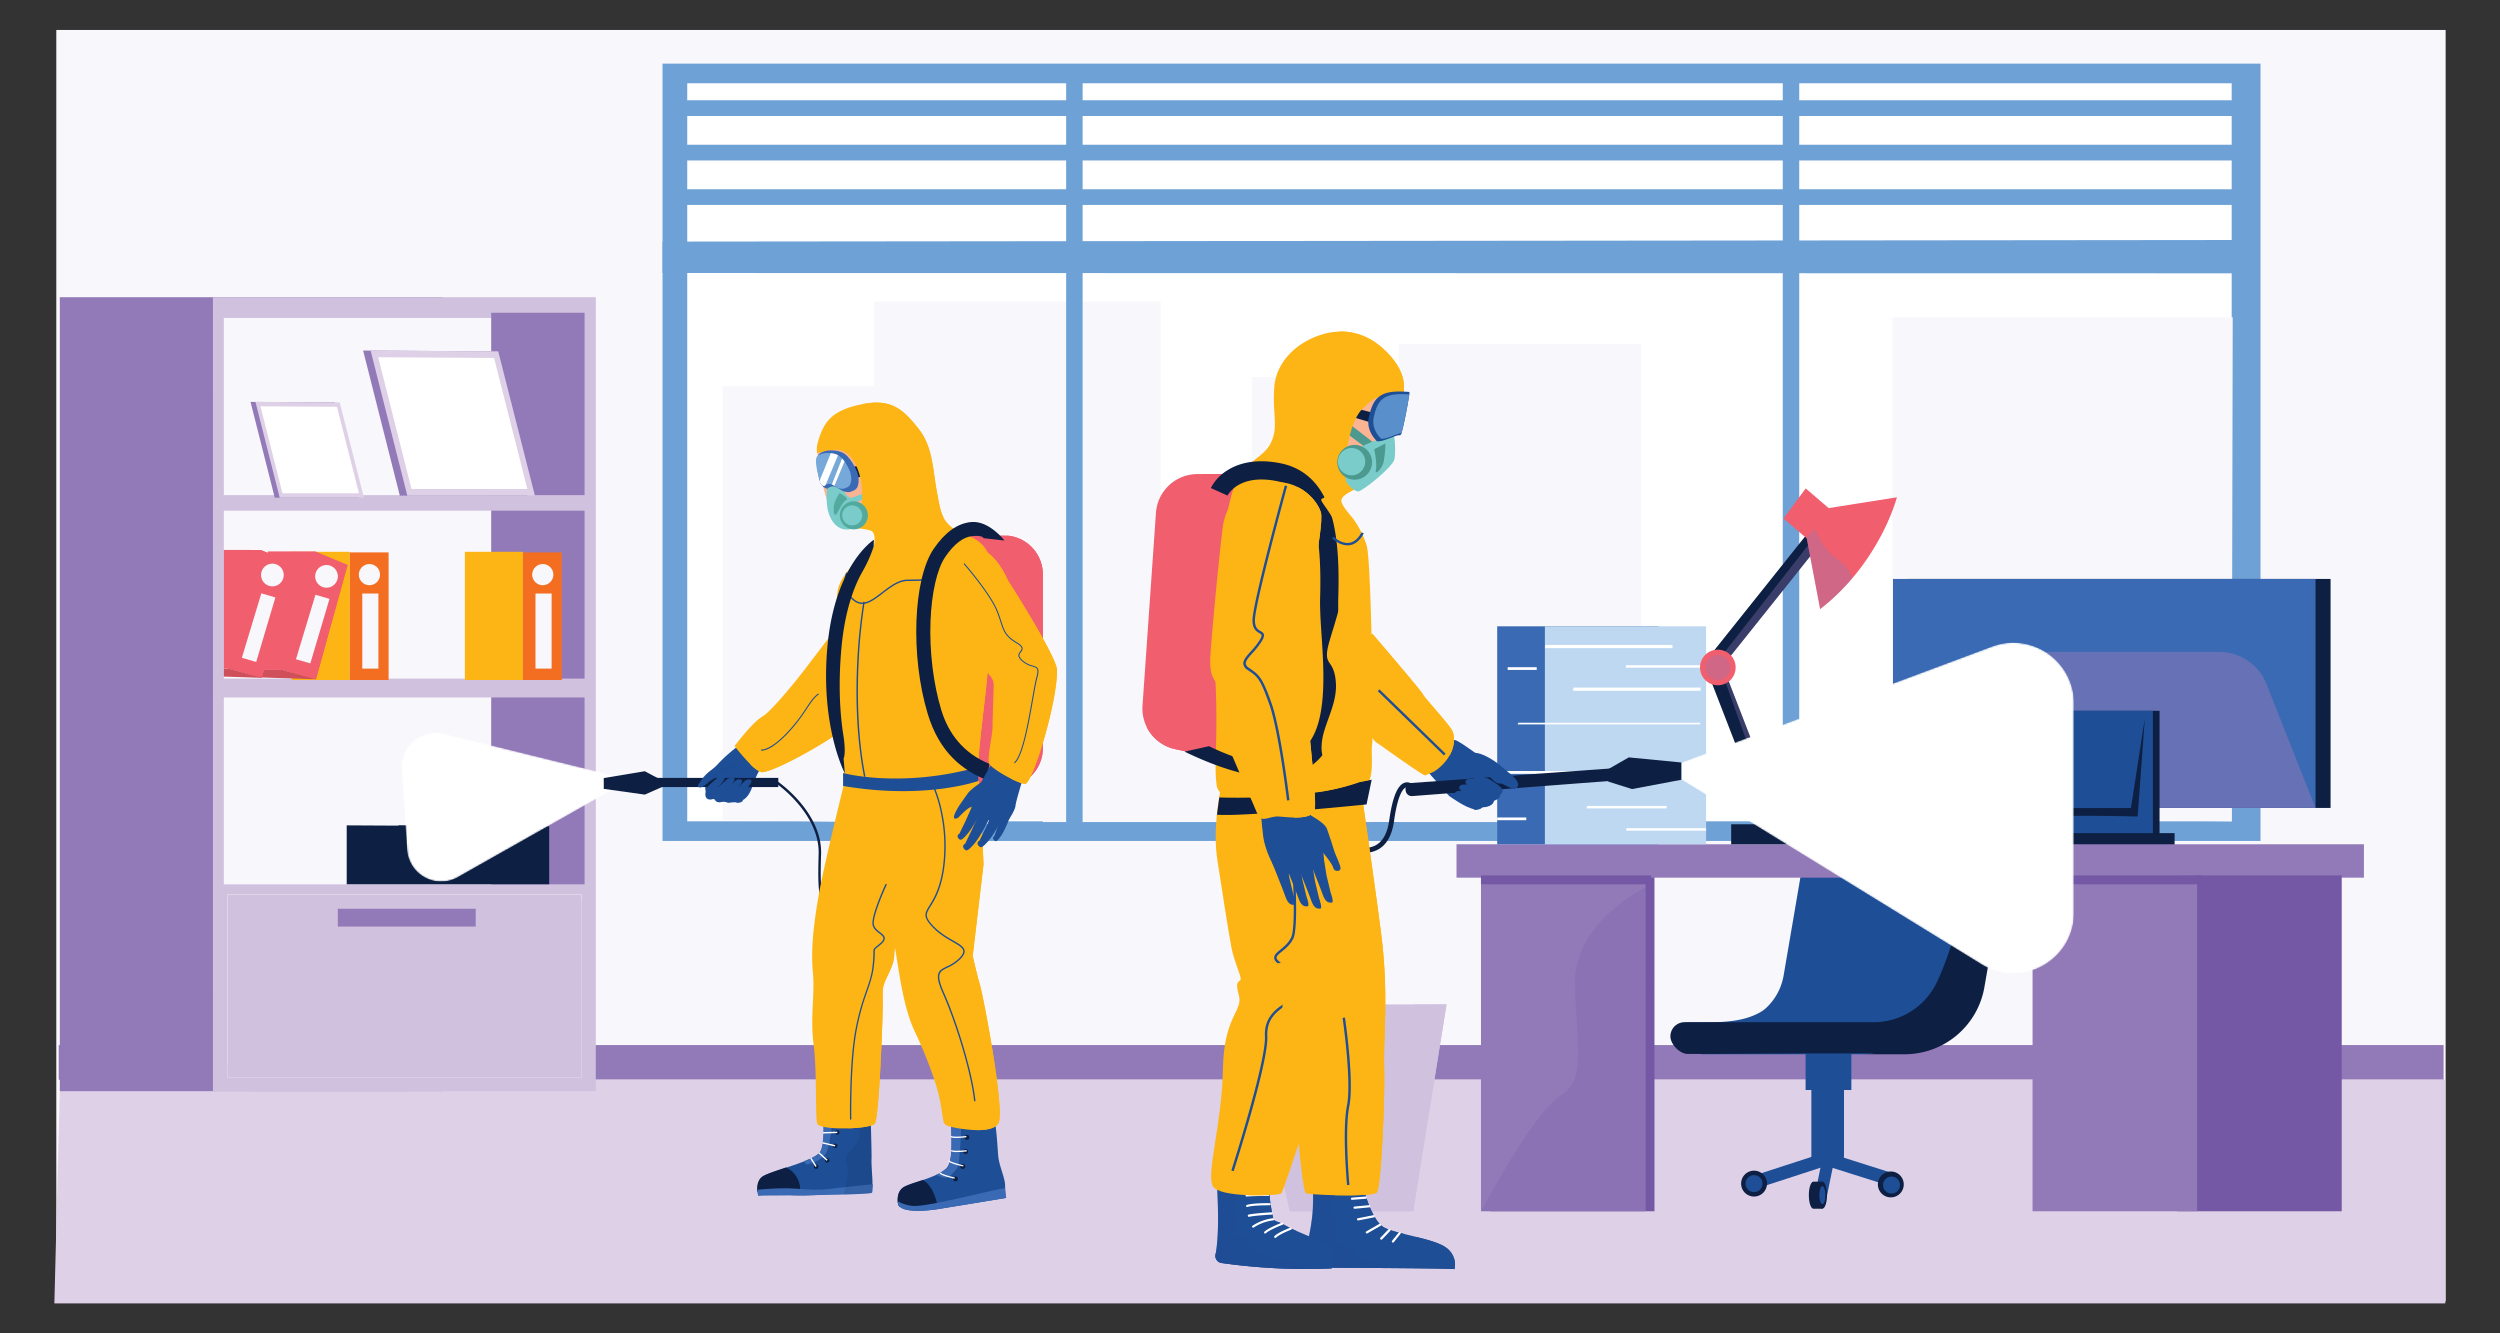 <svg xmlns="http://www.w3.org/2000/svg" xmlns:xlink="http://www.w3.org/1999/xlink" viewBox="0 0 1500 800" id="sanitary-inspection-worker-cleans-office"><rect x="0" y="0" width="1500" height="800" fill="#333333" stroke="none"/><defs><linearGradient id="a" x1="1308.81" x2="1070.09" y1="538.53" y2="411.43" gradientUnits="userSpaceOnUse"><stop offset="0"></stop><stop offset="1" stop-color="#fff"></stop></linearGradient><linearGradient id="g" x1="242.41" x2="372.28" y1="484.93" y2="481.02" xlink:href="#a"></linearGradient><linearGradient id="b" x1="1308.81" x2="1070.09" y1="538.53" y2="411.43" gradientUnits="userSpaceOnUse"><stop offset="0" stop-color="#fff"></stop><stop offset="1" stop-color="#fff"></stop></linearGradient><linearGradient id="k" x1="242.41" x2="372.28" y1="484.93" y2="481.02" xlink:href="#b"></linearGradient><clipPath id="h"><path fill="none" d="M134.3 190.75h216.18v451.49H134.3z"></path></clipPath><clipPath id="l"><path fill="none" d="M494.72 291.51s-2 .74-3.06-3.52-3.42-12.5-1.11-14.45 7.6-2.4 11.67-.74 7.59 9 8.15 11.3.93 6.76-1.76 8.15-3.33 1.21-5.46.65-4.82-4.45-8.43-1.39Z" data-name="SVGID"></path></clipPath><filter id="d" width="235.52" height="198.47" x="1008.87" y="385.61" color-interpolation-filters="sRGB" filterUnits="userSpaceOnUse"></filter><filter id="f" width="129.27" height="89.32" x="240.98" y="439.65" color-interpolation-filters="sRGB" filterUnits="userSpaceOnUse"></filter><mask id="i" width="235.52" height="198.47" x="1008.87" y="385.61" maskUnits="userSpaceOnUse"><g filter="url(#d)" mask="url(#c)"><path d="m1008.87 457.5 186.34-69.56a36.44 36.44 0 0 1 49.18 34.14v125.5c0 28.51-31.26 46-55.53 31l-180-110.76Z" style="mix-blend-mode:multiply" fill="url(#a)"></path></g></mask><mask id="j" width="129.27" height="89.32" x="240.98" y="439.65" maskUnits="userSpaceOnUse"><g filter="url(#f)" mask="url(#e)"><path d="m370.25 465.84-103.89-25.59A20.48 20.48 0 0 0 241 461.52l3.26 48.33a20.48 20.48 0 0 0 30.51 16.44l95.45-54Z" style="mix-blend-mode:multiply" fill="url(#g)"></path></g></mask></defs><g style="isolation:isolate"><g data-name="Layer 1"><path fill="#f8f7fb" d="M33.78 17.98h1433.6v762.85H33.78z"></path><path fill="#927ab8" d="M35.22 627.04h1430.94v20.82H35.22z"></path><path fill="#ded0e6" d="M36.06 647.71h1431.1v134.31H32.62l3.44-134.31z"></path><path fill="#6ea1d6" d="M397.52 38.18h958.79v466.39H397.52z"></path><path fill="#fff" d="M412.34 49.96h926.67v442.83H412.34z"></path><path fill="#f8f7fb" d="M524.29 266.37v-85.4h172.14v310.92H520.28l4.01-225.52z"></path><path fill="#f8f7fb" d="M625.7 305.07h176.15v188.16H625.7z"></path><path fill="#6ea1d6" d="M639.69 41.32h9.88v456.96h-9.88zM1069.66 41.32h9.88v456.96h-9.88z"></path><path fill="#f8f7fb" d="M751.14 323.75v-97.41h148.12v266.88H756.48l-5.34-169.47z"></path><path fill="#6ea1d6" d="m1345.06 163.99-947.54-.18v-18.85l946.87-.98.67 20.01zM404.04 113.56h939.09v9.42H404.04zM404.04 86.86h939.09v9.42H404.04zM404.04 60.17h939.09v9.42H404.04z"></path><path fill="#f8f7fb" d="M433.55 491.89V231.68h164.13v262.88l-164.13-2.67zM839.22 206.32h145.45v286.9H839.22zM1135.46 490.56V190.31h204.17l-.62 302.48-203.55-2.23z"></path><path fill="#1e4e95" d="M1086.82 630.34h19.51v70.06h-19.51z"></path><path fill="#1e4e95" d="m1056.89 712.13-2.43-7.46 41.23-13.4 40.73 12.89-2.36 7.48-38.34-12.13-38.83 12.62z"></path><path fill="#0d1f42" d="M1126.73 710.65a7.76 7.76 0 1 0 7.76-7.75 7.76 7.76 0 0 0-7.76 7.75ZM1044.67 710.15a7.76 7.76 0 1 0 7.75-7.75 7.75 7.75 0 0 0-7.75 7.75Z"></path><path fill="#1e4e95" d="M1047.34 710.15a5.09 5.09 0 1 0 5.08-5.08 5.09 5.09 0 0 0-5.08 5.08ZM1129.82 711a5.09 5.09 0 1 0 5.09-5.08 5.08 5.08 0 0 0-5.09 5.08ZM1083.36 626h27.36v28.02h-27.36z"></path><path fill="#1e4e95" d="M1084.38 704.31h20.09v7.19h-20.09z" transform="rotate(-78.49 1094.457 707.896)"></path><path fill="#1e4e95" d="m1192.34 432.39-1.34 54.08a225.78 225.78 0 0 1-13.64 71.66c-6.42 17.58-12.89 35.27-12.94 35.48a48.55 48.55 0 0 1-40 38.34 47.72 47.72 0 0 1-7.6.6h-96.09c.74 0-10-19-10-19 14.65-.68 32.36 1.64 46.19-6.66a21.59 21.59 0 0 0 4-3.34 34.19 34.19 0 0 0 8-13.25 35.59 35.59 0 0 0 1.29-5.2l2.39-14 3.57-20.85 3.56-20.9 3.8-22.18 3.59-21 4-23.24 3.49-20.44 1.72-10.05Z"></path><path fill="#0d1f42" d="m1214.08 457.1-23.44 135.2a48.53 48.53 0 0 1-47.82 40.25h-26a48.91 48.91 0 0 0 7.6-.59l-13.46.07h-27.34l-32.36.17-28.24.15H1012.57c-4.7 0-10.33-5.82-10.33-10.53a8.51 8.51 0 0 1 1.2-4.36 8.71 8.71 0 0 1 1.29-1.65 8.48 8.48 0 0 1 6-2.49h113.39a41.9 41.9 0 0 0 37.66-23.32c24.88-51.13 30.56-157.6 30.56-157.6h.94a20.86 20.86 0 0 1 8.89 2 21.1 21.1 0 0 1 11.91 22.7ZM1088.09 709c-1.54 0-2.78 3.63-2.78 8.12s1.24 8.11 2.78 8.11h5.34V709Z"></path><path fill="#0d1f42" d="M1096.21 717.08c0 4.48-1.25 8.11-2.78 8.11s-2.78-3.63-2.78-8.11 1.24-8.12 2.78-8.12 2.78 3.63 2.78 8.12Z"></path><ellipse cx="1093.43" cy="717.08" fill="#1e4e95" rx="1.84" ry="5.36"></ellipse><path d="M1110.72 632.55V654h-4.38v40l-5.91-.12s2.67-17.36 1.56-24.91c-1-7-6.75-10.71-4.72-14.91a6 6 0 0 1 .72-1.11c2.94-3.63 3.45-15.34 3.53-20.36Z" style="mix-blend-mode:multiply" fill="#1e4e95"></path><path fill="#7458a5" d="M893.93 525.25h98.75v201.5h-98.75z"></path><path fill="#0d1f42" d="M1144.8 347.36h253.54v137.4H1144.8z"></path><path fill="#3a6ab3" d="M1135.79 347.36h253.54v137.4h-253.54z"></path><path d="m1135.79 484.76 29.41-74.35a30.49 30.49 0 0 1 28.35-19.27h138a30.48 30.48 0 0 1 28.34 19.27l29.41 74.35Z" style="mix-blend-mode:multiply" fill="#927ab8" opacity=".5"></path><path fill="#0d1f42" d="M1231.18 426.5h64.55v77.06h-64.55z"></path><path fill="#1e4e95" d="M1227.18 426.5h64.55v77.06h-64.55z"></path><path fill="#0d1f42" d="M1216.69 499.87h88.07v7.51h-88.07zM1234.88 431.84s2.67 59.05 4 58.05 43.7 0 43.7 0l4.34-59.05-8.34 54h-36Z"></path><path fill="#927ab8" d="M873.91 506.57h544.45v20.02H873.91z"></path><path fill="#927ab8" d="M888.59 525.25h98.75v201.5h-98.75z"></path><path fill="#7458a5" d="M1306.27 525.25h98.75v201.5h-98.75z"></path><path fill="#927ab8" d="M1219.53 525.25h98.75v201.5h-98.75z"></path><path fill="#7458a5" d="M888.59 525.25h102.08v5.34H888.59zM1219.53 525.25h102.08v5.34h-102.08z"></path><path d="M1405 525.25s-45.71 24.35-42.7 70.39 16 44-5 69.06-39 62-39 62h86.7Z" style="mix-blend-mode:multiply" fill="#7458a5" opacity=".14"></path><path fill="#7458a5" d="M990.67 530.59s-46.7 21-45.7 60 7 57.05-9 67.05-47.37 69.06-47.37 69.06h98.75Z" opacity=".22"></path><path fill="#3a6ab3" d="M898.32 375.79h96.72v130.78h-96.72z"></path><path fill="#bed8f1" d="M926.93 375.79h96.72v130.78h-96.72z"></path><path fill="#fff" d="M927.2 386.96h76.29v1.91h-76.56l.27-1.91zM944.09 412.57h76.29v1.91h-76.56l.27-1.91zM910.97 433.63h109.13v1.01H910.58l.39-1.01zM902.22 462.61h100.99v1.73H901.86l.36-1.73zM952.16 483.56h47.78v1.49h-47.95l.17-1.49zM975.87 496.9h47.78v1.49H975.7l.17-1.49zM975.59 399.1h47.78v1.49h-47.95l.17-1.49zM898.32 490.49h17.44v1.64h-17.44zM904.59 400.31h17.44v1.64h-17.44z"></path><path fill="#0d1f42" d="m1088.16 331.19-54.54 68.32 36.8 95.05 2.81 7.24-9.14 3.54-41.63-107.54 69.8-87.45 7.67 6.11-11.77 14.73z"></path><path d="m1033.62 399.51 36.8 95.05h-4.68l-35.03-98.08 54.71-70.06 2.74 4.77-54.54 68.32z" style="mix-blend-mode:multiply" fill="#927ab8" opacity=".34"></path><path fill="#0d1f42" d="M1038.71 494.56h55.38v12.01h-55.38z"></path><path fill="#f15e6d" d="M1138.13 298.4s-6.25 24.39-26.67 48.44a129.71 129.71 0 0 1-19.37 18.61l-8.19-43.19-2.81-14.86Z"></path><path fill="#f15e6d" d="m1084.09 323.08-14.02-12.01 13.35-18.01 14.01 12.01-13.34 18.01zM1041.38 400.48a10.68 10.68 0 1 0-10.67 10.68 10.67 10.67 0 0 0 10.67-10.68Z"></path><circle cx="1030.71" cy="400.48" r="7.55" style="mix-blend-mode:multiply" fill="#927ab8" opacity=".34"></circle><path d="M1111.46 346.84a129.71 129.71 0 0 1-19.37 18.61l-8.19-43.19 5.19-4.85s4 12 13.68 18.35a24.09 24.09 0 0 1 8.69 11.08Z" style="mix-blend-mode:multiply" fill="#927ab8" opacity=".34"></path><path fill="#d0c1df" d="m867.91 602.65-20.02 124.1h-74.06l-28.03-124.1h122.11z"></path><path d="m867.91 602.65-20 124.1h-74.08c4-13 44-14 47-32s6-25 19-48c8.39-14.83 8.88-33 8.17-44Z" style="mix-blend-mode:color-burn" fill="#d0c1df"></path><path fill="#927ab8" d="M35.88 178.3h229.73v476.39H35.88z"></path><path fill="#d0c1df" d="M127.75 178.3h229.73v476.39H127.75z"></path><path fill="#f8f7fb" d="M134.3 190.75h216.18v451.49H134.3z"></path><path fill="#927ab8" d="M294.71 187.64h56.05v353.63h-56.05z"></path><path fill="#d0c1df" d="M133.3 297.06h220.85v9.34H133.3zM133.3 407.15h220.85v11.34H133.3zM131.29 530.59h222.85v114.76H131.29z"></path><path fill="none" stroke="#fff" stroke-miterlimit="10" stroke-width=".2" d="M136.63 536.59h212.18v110.09H136.63z"></path><path fill="#927ab8" d="M202.69 545.27h82.74v10.67h-82.74z"></path><g clip-path="url(#h)"><path fill="#fdb515" d="M175 331.09h34.86v76.9H175z"></path><path fill="#f36e21" d="M209.86 331.42h23.3v76.56h-23.3z"></path><path fill="#f8f7fb" d="M217.37 356.11h9.67v45.04h-9.67zM228 344.78a6.34 6.34 0 1 0-6.34 6.34 6.34 6.34 0 0 0 6.34-6.34Z"></path><path fill="#fdb515" d="M278.92 331.09h34.86v76.9h-34.86z"></path><path fill="#f36e21" d="M313.78 331.42h23.3v76.56h-23.3z"></path><path fill="#f8f7fb" d="M321.29 356.11h9.68v45.04h-9.68zM332 344.78a6.34 6.34 0 1 0-6.34 6.34 6.34 6.34 0 0 0 6.34-6.34Z"></path><path fill="#f15e6d" d="M182.8 330.84h-21.98l-19.4 71.13H169.44l20.12 5.6 18.96-68.54-19.68-8.19h-6.04z"></path><path d="m169.44 401.97 19.4-71.13 19.68 8.19-18.96 68.54-20.12-5.6z" style="mix-blend-mode:multiply" fill="#f15e6d"></path><path fill="#f8f7fb" d="M202.71 345.82a6.8 6.8 0 1 1-6.8-6.8 6.79 6.79 0 0 1 6.8 6.8ZM189.27 356.85l-11.69 38.7 8.62 2.49 11.5-38.7-8.43-2.49z"></path><path fill="#cf4f5b" d="m189.56 407.57-34.06-1.15-14.08-4.45h28.02l20.12 5.6z"></path><path fill="#f15e6d" d="M150.33 329.98h-21.98l-19.4 71.12H136.97l20.11 5.61 18.97-68.54-19.68-8.19h-6.04z"></path><path d="m136.97 401.1 19.4-71.12 19.68 8.19-18.97 68.54-20.11-5.61z" style="mix-blend-mode:multiply" fill="#f15e6d"></path><path fill="#f8f7fb" d="M170.24 345a6.8 6.8 0 1 1-6.8-6.8 6.8 6.8 0 0 1 6.8 6.8ZM156.8 355.99l-11.69 38.7 8.62 2.49 11.5-38.7-8.43-2.49z"></path><path fill="#cf4f5b" d="m157.08 406.71-34.05-1.15-14.08-4.46h28.02l20.11 5.61z"></path></g><path fill="#0d1f42" d="M208.03 495.21v35.36h121.43v-34.69l-121.43-.67z"></path><path style="mix-blend-mode:screen" fill="#0d1f42" d="M239.05 495.21v35.03h90.41v-34.36l-90.41-.67z"></path><path fill="#927ab8" d="m217.87 210.32 22.02 87.08h76.56l-22.02-86.58-76.56-.5z"></path><path fill="#ded0e6" d="m222.37 210.32 22.02 87.08h76.56l-22.02-86.58-76.56-.5z"></path><path fill="#fff" d="m226.9 214.33 20 79.06h69.52l-19.99-78.61-69.53-.45z"></path><path fill="#927ab8" d="m150.31 241.13 14.54 57.48h50.54l-14.53-57.15-50.55-.33z"></path><path fill="#ded0e6" d="m153.28 241.13 14.54 57.48h50.55l-14.54-57.15-50.55-.33z"></path><path fill="#fff" d="m156.28 243.77 13.2 52.2h45.9l-13.2-51.9-45.9-.3z"></path><path d="M127.75 178.3s-35.49 50-34.49 125.1 18 112.09 3 147.12-40 36-36 86.07-24.36 118.1-24.36 118.1h91.87Z" style="mix-blend-mode:multiply" fill="#927ab8" opacity=".31"></path><path d="M127.75 654.69s9.55-33 43.58-36 73.06-6 92.07-25 36-13 54.05-21 36.7-42 36.7-42v124.1Z" style="mix-blend-mode:multiply" fill="#d0c1df" opacity=".39"></path><path fill="#0d1f42" d="M818.44 511.7c-9.92 0-20.07-6.5-20.6-6.84l1.59-2.46c.15.1 15.19 9.72 25.24 5.13 4.76-2.17 7.74-7.31 8.86-15.29 2-14.21 5.14-21.63 9.61-22.7 3.67-.88 6.34 2.9 6.45 3.06l-2.39 1.68s-1.69-2.31-3.39-1.9c-1.42.35-5 3-7.39 20.27-1.26 9-4.81 14.93-10.54 17.54a17.73 17.73 0 0 1-7.44 1.51Z"></path><path fill="#1e4e95" d="M783.86 760.54s24.75.11 48.13.3c20.46.16 39.87.39 40.67.66a9.5 9.5 0 0 0 .34-2.5 5.8 5.8 0 0 0 0-.59v-.1a.41.41 0 0 0 0-.11v-.29a.17.17 0 0 1 0-.07 1.64 1.64 0 0 0 0-.22 12.65 12.65 0 0 0-5.44-9.14c-3.48-2.58-10.35-4.5-17.41-6.24-2.38-.59-4.79-1.16-7.09-1.72-5.51-1.36-10.42-2.7-13-4.29-6.89-4.21-12.63-23.16-12.63-28.71h-5l-11.88.09-11 .06c-2.68 0-1 11.11-2.11 21.44s-2.49 13-3.06 20.29c-.2 2.5-.31 4.6-.36 6.27-.25 3.22-.16 4.87-.16 4.87Z"></path><path d="M841.92 756.66c14.45.41 26.9.82 31 1a12.65 12.65 0 0 0-5.44-9.14c-3.48-2.58-10.35-4.5-17.41-6.24-2.28 1.65-5.83 5.57-8.15 14.38ZM834.38 745.42a1.15 1.15 0 1 0 1.15-1.15 1.16 1.16 0 0 0-1.15 1.15ZM827.11 743.7a1.15 1.15 0 1 0 1.15-1.15 1.15 1.15 0 0 0-1.15 1.15ZM818.69 739.68a1.15 1.15 0 1 0 1.15-1.15 1.15 1.15 0 0 0-1.15 1.15ZM813.71 731.83a1.15 1.15 0 1 0 1.15-1.15 1.16 1.16 0 0 0-1.15 1.15Z" style="mix-blend-mode:multiply" fill="#1e4e95"></path><circle cx="812.37" cy="724.75" r="1.15" style="mix-blend-mode:multiply" fill="#1e4e95"></circle><circle cx="810.84" cy="719.39" r="1.15" style="mix-blend-mode:multiply" fill="#1e4e95"></circle><circle cx="808.55" cy="711.93" r="1.15" style="mix-blend-mode:multiply" fill="#1e4e95"></circle><path d="M783.86 760.54s24.75.11 48.13.3c20.46.16 39.87.39 40.67.66a9.5 9.5 0 0 0 .34-2.5 5.8 5.8 0 0 0 0-.59v-.5a.17.17 0 0 1 0-.07 1.64 1.64 0 0 0 0-.22c-4.12-.14-16.57-.55-31-1-6.86-.2-14.16-.4-21.23-.57-16.17-.39-31.13-.63-36.81-.38-.19 3.22-.1 4.87-.1 4.87ZM812.33 707.56c1.09 6.47 4.63 25.63 9.23 29.44 5.55 4.59 16.46 6.7 18.57 6.7 1.28 0 2.29-1.79 2.87-3.18l-3.09-.78c-4.22-1.1-7.83-2.22-9.93-3.51-6.89-4.21-12.63-23.16-12.63-28.71Z" style="mix-blend-mode:screen" fill="#1e4e95"></path><path fill="#fff" d="m836.28 745.32 4-5a.67.67 0 0 0-.1-.94.67.67 0 0 0-.94.1l-4 5a.67.67 0 0 0 .1.94.67.67 0 0 0 .94-.1ZM829.3 743.59l4.81-5a.68.68 0 0 0 0-1 .68.68 0 0 0-1 0l-4.81 5a.67.67 0 0 0 0 1 .66.66 0 0 0 1 0ZM820.47 740l7.83-4.5a.67.67 0 0 0 .25-.91.67.67 0 0 0-.92-.25l-7.83 4.5a.67.67 0 0 0-.25.91.68.68 0 0 0 .92.25ZM815 732.26l9.4-1.84a.67.67 0 0 0 .53-.79.67.67 0 0 0-.79-.53l-9.4 1.85a.67.67 0 0 0-.53.78.67.67 0 0 0 .79.53ZM812.82 725.26l8.81-.83a.67.67 0 0 0 .6-.73.67.67 0 0 0-.73-.61l-8.81.83a.67.67 0 0 0-.6.73.67.67 0 0 0 .73.61ZM811.28 719.91l8.23-.66a.67.67 0 0 0 .62-.72.68.68 0 0 0-.73-.62l-8.23.66a.67.67 0 0 0-.61.72.67.67 0 0 0 .72.62ZM818.59 712a.66.66 0 0 0-.64-.69l-9-.34a.67.67 0 0 0-.69.65.66.66 0 0 0 .64.69l9 .34a.67.67 0 0 0 .69-.65Z"></path><path d="M783.86 760.54s24.75.11 48.13.3c-2.7-1.69-7.39-3.25-11.3-4.75-3.26-1.24-6-2.43-6.59-3.59-1.73-3.25-8.62-6.7-11.49-8.23s-.76-1.91-.19-7.65-5.93-7.66-3.25-14.55c2.15-5.55 1.58-12.08 1.28-14.42l-11 .06c-2.68 0-1 11.11-2.11 21.44s-2.49 13-3.06 20.29c-.2 2.5-.31 4.6-.36 6.27-.15 3.18-.06 4.83-.06 4.83Z" style="mix-blend-mode:screen" fill="#1e4e95" opacity=".47"></path><path fill="#fdb515" d="M830.5 640.38c.56 17.56-1.68 72.18-4.47 75.11-1.57 1.64-14 1.9-25.09 1.64-8.64-.2-16.42-.73-17.4-1.15-2.24-1-7.27-54.63-6.71-78.53s1.11-58-7.27-77.05-25.16-77.55-20.69-85.84 67.1-5.37 67.1-5.37.06.46.19 1.32c1.4 9.72 10.18 70.78 12.66 90.86 4.48 36.09 1.12 61.45 1.68 79.01Z"></path><path d="M830.5 640.38c.56 17.56-1.68 72.18-4.47 75.11-1.57 1.64-14 1.9-25.09 1.64-.31-3.45-.7-7.83-1.19-13.33-1.68-19 3.91-43.61 7.27-63.18s-5-25.72-5-25.72l-2.8-127.49a80.69 80.69 0 0 1 4.56-8.18 28.09 28.09 0 0 0 8.3-1.88q1.14-.54 2.19-1.11c.89-.48 1.74-1 2.53-1.47 2.45 17.06 9.81 68.49 12.05 86.6 4.45 36.09 1.09 61.45 1.65 79.01Z" style="mix-blend-mode:multiply" fill="#fdb515"></path><path fill="#1e4e95" d="M732.89 757.79a363.34 363.34 0 0 0 50.17 3.61c5.1 0 10.41-.08 15.88-.32a22.18 22.18 0 0 0 .76-4.08v-.39c.18-2.61-.12-5.77-2.13-7.78-2.69-2.69-7.19-4.89-12-7-2.43-1.05-4.94-2.08-7.35-3.13a67.74 67.74 0 0 1-7.43-3.66c-7.08-4.21-6.32.76-8.42-12.44s.57-21.25 0-22.59c-.29-.67-6.19.05-12.51 1-3.65.53-7.44 1.11-10.36 1.53-2.18.32-3.87.54-4.69.58-3.83.2-3.45-.19-4.4 2.49-.87 2.43 2 29.1-.95 46.35-.05.29-.1.58-.16.86a4.28 4.28 0 0 0 3.59 4.97Z"></path><path d="M763.24 742.61a1.54 1.54 0 1 0 1.53-1.34 1.45 1.45 0 0 0-1.53 1.34ZM757 740.22a1.54 1.54 0 1 0 1.53-1.35 1.45 1.45 0 0 0-1.53 1.35ZM749.75 736.58a1.54 1.54 0 1 0 1.53-1.34 1.44 1.44 0 0 0-1.53 1.34ZM747.26 729.88a1.54 1.54 0 1 0 1.53-1.34 1.44 1.44 0 0 0-1.53 1.34ZM745 711.89a1.54 1.54 0 1 0 1.53-1.34 1.45 1.45 0 0 0-1.53 1.34ZM744.39 706.15a1.54 1.54 0 1 0 1.53-1.34 1.44 1.44 0 0 0-1.53 1.34ZM745.73 717.44a1.54 1.54 0 1 0 1.53-1.34 1.44 1.44 0 0 0-1.53 1.34ZM746.49 724.14a1.55 1.55 0 1 0 1.51-1.34 1.45 1.45 0 0 0-1.51 1.34ZM765.15 756s21.11 1 34.55 1c.24-2.68 0-6.06-2.1-8.17-2.69-2.69-7.19-4.89-12-7-5.72-.26-14.78 1.47-20.45 14.17Z" style="mix-blend-mode:multiply" fill="#1e4e95"></path><path d="M732.89 757.79a363.34 363.34 0 0 0 50.17 3.61c5.1 0 10.41-.08 15.88-.32a22.18 22.18 0 0 0 .76-4.08v-.39c-5.88 0-14.18-.11-23.33-.42-15.8-.53-34.14-1.71-46.93-4.27-.05.29-.1.58-.16.86a4.28 4.28 0 0 0 3.61 5.01ZM750.9 722.61c-.39 5 0 11.48 4.4 13.2s11.67 3.45 13.78 5c1.64 1.19 5.84-1.1 9.15-2.08a67.74 67.74 0 0 1-7.43-3.66c-7.08-4.21-6.32.76-8.42-12.44s.57-21.25 0-22.59c-.29-.67-6.19.05-12.51 1 .27 3.33 1.36 17.21 1.03 21.57Z" style="mix-blend-mode:screen" fill="#1e4e95"></path><path fill="#fff" d="M765.67 742.54c1.4-1.44 5.89-3.52 9-4.72a.64.64 0 0 0 .33-.82.66.66 0 0 0-.85-.38c-2 .77-7.49 3-9.47 5.07a.64.64 0 0 0 .15 1 .64.64 0 0 0 .84-.15ZM759.54 739.94c1.87-1.75 7.33-4.06 10-5.09a.66.66 0 0 0 .46-.85.64.64 0 0 0-.84-.38c-2.07.79-8.15 3.22-10.46 5.37a.63.63 0 0 0 0 1 .64.64 0 0 0 .84-.05ZM752.28 736.49a27.39 27.39 0 0 1 11.72-4.27.64.64 0 0 0 .58-.66.65.65 0 0 0-.71-.62 28.15 28.15 0 0 0-12.32 4.48.64.64 0 0 0-.18.91.65.65 0 0 0 .91.16ZM749.47 730.09c3.23-.72 11.22-1.2 13.54-1.32a.65.65 0 0 0 .61-.68V728a.64.64 0 0 0-.68-.61c-2.36.12-10.36.6-13.77 1.35a.65.65 0 0 0-.47.82.65.65 0 0 0 .77.53ZM748.56 724.17c2.08-.8 8.79-1 13.26-1a.63.63 0 0 0 .65-.63.66.66 0 0 0-.65-.66c-2.55 0-10.73 0-13.73 1.11a.65.65 0 0 0-.31 1 .64.64 0 0 0 .78.18ZM748.06 717.93c2.76-.27 10.71-.39 13-.42a.65.65 0 0 0 .64-.66.66.66 0 0 0-.66-.64c-2.34 0-10.23.15-13.14.43a.65.65 0 0 0-.58.75.65.65 0 0 0 .74.54ZM747 712.21c2.18-.59 9.23-.68 13.92-.59a.64.64 0 0 0 .66-.63.65.65 0 0 0-.63-.67c-2.64 0-11.22-.14-14.3.65a.64.64 0 0 0-.4.94.64.64 0 0 0 .75.3ZM746.6 706.73c2.74-.57 10.82-.58 14.62-.53a.64.64 0 0 0 .65-.63v-.05a.65.65 0 0 0-.63-.66c-2.54 0-11.6-.11-14.92.56a.65.65 0 0 0-.48.86.66.66 0 0 0 .76.45Z"></path><path d="M732.89 757.79a363.34 363.34 0 0 0 50.17 3.61 22.4 22.4 0 0 0-1.16-2c-1-1.61-3.09-2.56-5.5-3.16-5.58-1.39-13-.86-13.83-2.19-1.15-1.92-7.46-2.88-10.72-4.41s-3.25-2.68-4-5.55-3.82-1.34-6.7-2.87 2.49-2.68 2.49-7.08-3.83-3.06-2.87-11.1c.84-7-.82-17.9-1.24-20.49-2.18.32-3.87.54-4.69.58-3.83.2-3.45-.19-4.4 2.49-.87 2.43 2 29.1-.95 46.35-.05.29-.1.58-.16.86a4.28 4.28 0 0 0 3.56 4.96Z" style="mix-blend-mode:screen" fill="#1e4e95" opacity=".47"></path><path fill="#fdb515" d="M808.14 559.91c1.12 8.78 4.47 39-2.24 50.72S770.12 714.51 768.44 716c-.85.74-10.29 1.48-19.91 1.08-9.4-.39-19-1.86-20.91-5.47-3.91-7.32 5.6-38.05 6.15-70.24s12.3-34.62 9.51-44.38 1.12-7.31 1.12-9.75-3.92-10.24-5.59-19-5-30.24-8.39-52.18c-2.77-18.15 1-38 2.32-44.28.29-1.33.48-2.06.48-2.06 3.31-3.85 38.14-2.84 61.55-1.71 12.13.6 21.2 1.22 21.2 1.22s-6.16 25.85-9.51 34.14.54 47.76 1.68 56.54Z"></path><path fill="#fab493" d="M840.69 234.63s-.87 25.22-8.32 37.39-17.52 20.63-22 19.64-7.08-20.75-3.1-32.06 16.73-34.91 33.42-24.97Z"></path><path fill="#0d1f42" d="m823.79 247.67-11.05-2.86-2.24 5.1 12.05 3.6 1.24-5.84z"></path><path fill="#1e4e95" d="m740.2 702.73-1.39-.45c.21-.65 20.87-65.11 20.14-80.45-.61-12.71 8.23-17.81 16-22.31a68.31 68.31 0 0 0 5.89-3.67c1.68-1.22 2.48-2.43 2.44-3.71-.1-3.36-5.9-7.07-11.52-10.66-1.18-.76-2.41-1.55-3.57-2.32-2.49-1.66-3.63-3-3.69-4.45-.09-1.81 1.58-3.17 3.69-4.9s4.8-3.92 6.46-7.24c4.33-8.66-1.5-74.24-1.56-74.9l1.45-.13c.25 2.71 5.93 66.66 1.42 75.68-1.8 3.61-4.6 5.89-6.85 7.72-1.79 1.47-3.21 2.62-3.15 3.7 0 .87 1.06 2 3 3.3 1.15.77 2.37 1.55 3.55 2.31 6.21 4 12.07 7.71 12.19 11.85.06 1.77-1 3.43-3 4.94-1.81 1.31-3.86 2.49-6 3.74-7.8 4.5-15.86 9.16-15.3 21 .75 15.59-19.34 78.29-20.2 80.95Z"></path><path fill="#4b998f" d="m824.41 265.81-15.53-12.05-2.73 4.85 13.92 10.43 4.34-3.23z"></path><path d="M808.5 559.91c1.12 8.78 4.48 39-2.23 50.72S770.48 714.51 768.8 716c-.85.74-10.28 1.48-19.91 1.08 17.16-34.41 24.19-90.47 21.59-103.47-3-14.91.75-15.65 7.46-20.87s-11.19-6.71-16.41-10.44 13.12-4.48 21.63-10.44c15.91-11.13 14.84-63 12.9-92 7.4-.29 13.37-1 16.36-2.45.76-.36 1.49-.73 2.18-1.11-2.07 8.28-5.54 21.58-7.77 27.09-3.36 8.23.55 47.74 1.67 56.52Z" style="mix-blend-mode:multiply" fill="#fdb515"></path><path fill="#1e4e95" d="m857.15 463.56 12.31 14s10.62 7.64 14.91 7.82 11-3.35 14.53-11.74.75-11 .75-11-24.23-18.84-26.84-18.64-15.47 15.46-15.66 19.56Z"></path><path fill="#f15e6d" d="m750 284.45-1.14 16.65-10.62 155.56-33.13-7.17a24.93 24.93 0 0 1-19.6-26.11l8.07-115.73a24.93 24.93 0 0 1 24.87-23.2Z"></path><path d="m748.85 301.1-10.61 155.56-33.13-7.17a24.94 24.94 0 0 1-17.11-13.3c14-12.07 25.43-31.89 17.78-47.18-10.07-20.13 9.5-29.08 20.12-54.24 8.13-19.24-.42-41.1-4.9-50.32h26.12c.56 4.86 1.14 10.47 1.73 16.65Z" style="mix-blend-mode:multiply" fill="#f15e6d"></path><path fill="#fdb515" d="M869.91 453a28.23 28.23 0 0 1-9.59 10s-4.1 1.86-5.22 2.24-26.9-18.24-28.7-19.39c-8.52-5.28-8.85-30.52-7-48.11 1-9.71 2.7-17.09 4-17.49 0 0 29.45 34.29 30.19 36.15s14.91 17.15 17.52 21.62c1.7 2.88 2.14 8.82-1.2 14.98Z"></path><path d="M869.91 453c-8.27-8.83-27.84-25.31-39-36.21a45.42 45.42 0 0 1-11.48-19c1-9.71 2.7-17.09 4-17.49 0 0 29.45 34.29 30.19 36.15s14.91 17.15 17.52 21.62c1.67 2.83 2.11 8.77-1.23 14.93Z" style="mix-blend-mode:multiply" fill="#fdb515"></path><path fill="#1e4e95" d="M756.42 485.83s.56 8.57 1.49 16 5.78 17.89 8.2 20.31 7.08 2.24 10.25 2.24 14.16-2.61 16.59-4.85.74-15.65-1.87-19.94-6.71-16.21-6.71-16.21-25.37-1.84-27.95 2.45Z"></path><path fill="#1e4e95" d="M784.1 488s10.62 5.19 12.12 9.38 3.95 11.7 4.33 13.24 4 8.61 3.76 10.59-3.95 1.77-4.33-.44-5.83-8.82-5.83-8.82-2.63-.22-5.07-4.2S784.1 488 784.1 488Z"></path><path fill="#1e4e95" d="m793.32 508.94 2.61 16.4 2.42 10.07s2.24 6 .75 6.15-3.73.18-5.41-4.66c-1.58-4.57-8.2-20.88-8.2-20.88s2.43-6.15 7.83-7.08Z"></path><path fill="#1e4e95" d="m786.42 512.48 2.61 16.4 2.43 10.12s2.23 6 .74 6.15-3.72.18-5.4-4.66c-1.58-4.57-8.2-20.88-8.2-20.88s2.4-6.2 7.82-7.13Z"></path><path fill="#1e4e95" d="m778.78 511.18 2.61 16.4 2.43 10.06s2.23 6 .74 6.15-3.73.19-5.4-4.66c-1.59-4.57-8.21-20.87-8.21-20.87s2.43-6.15 7.83-7.08Z"></path><path fill="#1e4e95" d="m771 510.25 2.62 16.4 2.38 10.06s2.23 6 .74 6.15-3.72.19-5.4-4.66c-1.58-4.57-8.2-20.87-8.2-20.87s2.41-6.15 7.86-7.08Z"></path><path fill="#fdb515" d="M841.69 237.48s-6.81-.17-10 .15h-.42c-3 .37-5.59-.56-13.79 7.64s-11.18 31.31-9.32 38 8.2 8.57 5.22 10.07l-1.42.7c-3.05 1.54-7.16 3.82-7.16 6.38 0 3 6.34 9.69 7.09 10.81a55.21 55.21 0 0 1 8.19 16.4c2.61 8.94 4.29 111.08 3.18 118.91-1 6.77 2.54 22.48-6.47 28.17-.79.5-1.64 1-2.53 1.47q-1.05.57-2.19 1.11a28.09 28.09 0 0 1-8.3 1.88c-1.63.18-3.42.33-5.32.44l-2.74.13c-19.1.74-47.76-1.51-59.46-2.53a6.88 6.88 0 0 1-6.23-5.95c-1.91-14 1.1-26.41-.89-66.1-2.23-44.73 5.59-99.52 11.93-114.43s17.15-15.66 21.62-25.35.75-16 1.86-32.8 15.66-29.08 32.06-32.8a36.69 36.69 0 0 1 6.4-.78c13.59-.68 25 6.57 33.1 16.91 9.31 11.88 5.59 21.57 5.59 21.57Z"></path><path fill="#0d1f42" d="m823 467.84-3.08 14.82s-73.81 7.55-89.74 6.15l1.4-10.34s31.73 1.26 60.38-3.34a129.37 129.37 0 0 0 24.04-5.94l5.78-1.11ZM763.38 466.24c-14 0-31.41-5.07-52.66-15.26l14.67-3.26c30.66 14.7 42.41 11.38 54.53 3.18 16.88-11.42 14.63-45.34 13-70.1-.54-8-1-15.6-.86-21.59 1.4-46.14-6.07-66.57-25.79-70.51-23-4.6-29.49 8.15-29.76 8.7v-.07l-10-4.51a26.6 26.6 0 0 1 9.36-10.27c5.83-3.89 16.21-7.84 32.48-4.59 14.82 3 25 13.08 30.17 30.05 4.83 15.79 4.9 35.83 4.43 51.53-.17 5.46.32 12.78.83 20.54.92 13.75 2 29.33.27 43.59-2.09 17.63-8 29.5-18 36.3-6.16 4.18-13.7 6.27-22.67 6.27Z"></path><path fill="#79ccc9" d="M808.14 284.45s-.19-9.69 5.22-14 14-6.89 14.53-6.89 6.9-3.54 8-2.8 1.67 10.44.74 14.91-19.38 19.38-21.8 19.2-10.05-5.57-6.69-10.42Z"></path><path fill="#fdb515" d="M782.79 411.14c0 5.65 7.83 68.52 6 74.88-1.13 3.88-6.85 4.6-12.41 4.49-3.55-.06-7-.47-9.21-.61-5.59-.35-10.43 4.24-12.67-1.41s-11.18-25.43-15.28-35.32-3.73-29.32-6.34-35.67-1.86-5.65-4.47-9.89-2.61-9.54-1.87-19.08 4.48-51.56 7.09-72 18.63-24.9 18.63-24.9c11-4 19.9-2.73 26.57.68 7.62 3.89 12.3 10.52 13.69 15 2.61 8.47-11.93 72.4-11.93 79.11s-2.61 6-2.61 11.31 4.81 7.76 4.81 13.41Z"></path><path fill="#4b998f" d="M823.23 277.37a10.44 10.44 0 1 1-10.43-10.44 10.44 10.44 0 0 1 10.43 10.44Z"></path><path fill="#79ccc9" d="M819.13 277a8.2 8.2 0 1 1-8.2-8.2 8.21 8.21 0 0 1 8.2 8.2Z"></path><path d="M816.34 275.32a5.78 5.78 0 1 1-5.78-5.78 5.78 5.78 0 0 1 5.78 5.78Z" style="mix-blend-mode:screen" fill="#79ccc9"></path><path d="M822.74 446.6c-.7 4.88.93 14.41-1.48 21.48l-5.79 1.11a129.37 129.37 0 0 1-24.05 5.94c-4.08-3.15-6.85-6.94-2.23-12.87 7.83-10.07 2.8-5.6 3.91-16.78s9.51-22.92 8.39-36.34-6.71-9.51-5-19.57 17.89-48.65 8.95-67.66-15.1-21.8-11.75-22.92 1.12-5.59-5-10.63 2.24-11.74 8.39-5a28.46 28.46 0 0 0 12.86 8.33l1.57 2.44c-3.06 1.54-7.16 3.82-7.16 6.38 0 3 6.33 9.69 7.08 10.81a55.39 55.39 0 0 1 8.2 16.4c2.55 8.91 4.23 111.05 3.11 118.88Z" style="mix-blend-mode:multiply" fill="#fdb515"></path><path fill="#4b998f" d="M824.54 269.54s1.86 8.7 1 12.43 3.61-.63 4.6-4.73a67.46 67.46 0 0 0 1.12-11.18Z"></path><path d="M782.79 411.14c0 5.65 7.83 68.52 6 74.88-1.13 3.88-6.85 4.6-12.41 4.49-1.08-16.46-4-50.48-8.83-58.88-6.34-10.95-12.3-13.78-12.68-19.08s11.19-12.71 8.95-16.95-11.56 1.41-12.67-2.83 9.69-6.71 13-18.36 13.05-39.56 17.15-60.05c2.26-11.3 0-18.19-2.51-22.1 7.62 3.89 12.3 10.52 13.69 15 2.61 8.47-11.93 72.4-11.93 79.11s-2.61 6-2.61 11.31 4.85 7.81 4.85 13.46ZM841.69 237.48s-6.81-.17-10 .15c-2.77-3.84-10.19-4.26-16.08-9.84-7.08-6.71 11.19-12.67 3.73-20.5-3.88-4.07-10.69-6.74-16.33-8.34 13.59-.68 25 6.57 33.1 16.91 9.3 11.93 5.58 21.62 5.58 21.62Z" style="mix-blend-mode:multiply" fill="#fdb515"></path><path fill="#1e4e95" d="M845.57 236.67c-.58 4.48-3.12 17.9-4.72 23.44 0 .05 0 .1-.05.14a1.29 1.29 0 0 1-1.38.93 3.33 3.33 0 0 0-1 .1c-2.24.49-11.93 5.21-12.8 2.86 0 0-6.09-5.84-4.35-13.67s3.85-11.93 9.19-14.17 14.66-1.11 15.16-1.11a4 4 0 0 1-.05 1.48Z"></path><path d="M845.57 236.67c-.58 4.48-3.12 17.9-4.72 23.44a1.88 1.88 0 0 0-1.25 0c-2 .44-10.68 4.67-11.47 2.56 0 0-5.45-5.23-3.89-12.25s3.45-10.69 8.24-12.69c4.2-1.73 11.17-1.22 13.09-1.06Z" style="mix-blend-mode:screen" fill="#5990cc"></path><path fill="#0d1f42" d="m846.72 469.8 146.06-10.65a3.68 3.68 0 0 1 3.91 3.24 3.67 3.67 0 0 1-3.36 4.07l-146 11.19a3.67 3.67 0 0 1-3.9-3.14l-.08-.54a3.66 3.66 0 0 1 3.37-4.17Z"></path><path fill="#0d1f42" d="m964.13 461.97 13.14-7.54 31.6 3.07v10.35l-29.64 5.59-14.26-4.48-.84-6.99z"></path><path fill="#1e4e95" d="M772.19 480.28c-.05-.42-5.09-42-10.59-57.6s-7.06-16.68-13-20.68l-.15-.1a5 5 0 0 1-2.45-3.41c-.28-2.37 1.78-4.67 4.4-7.58a48.18 48.18 0 0 0 5.12-6.43c1.08-1.69 1.55-2.86 1.4-3.47-.11-.41-.54-.68-1.31-1.12-1.64-.94-4.12-2.37-4.12-7.73 0-10.05 18.62-78 19.41-80.9l1.41.39c-.19.7-19.35 70.66-19.35 80.51 0 4.52 1.87 5.6 3.38 6.47.86.49 1.74 1 2 2s-.2 2.44-1.57 4.61a50.89 50.89 0 0 1-5.27 6.62c-2.28 2.53-4.24 4.72-4 6.43a3.7 3.7 0 0 0 1.83 2.38l.15.1c6.09 4.19 7.92 5.46 13.55 21.45 5.55 15.79 10.61 57.48 10.66 57.9Z"></path><path fill="#1e4e95" d="M846.27 405.78h1.46v55.36h-1.46z" transform="rotate(-45.82 846.968 433.454)"></path><path fill="#1e4e95" d="M808.49 327.19c-5 0-9.07-4-9.26-4.2l1-1c0 .05 4.49 4.41 9.32 3.7 2.87-.42 5.36-2.55 7.41-6.32l1.29.69c-2.28 4.21-5.14 6.59-8.49 7.08a9.72 9.72 0 0 1-1.27.05ZM808.23 711.06c-.13-1.33-3-32.82-.06-47.66 2.92-14.62-2.57-52.28-2.63-52.66l1.45-.22c.23 1.56 5.58 38.3 2.61 53.16-2.93 14.64 0 46.92.08 47.25ZM882.32 452.19s-9.51.93-6 4.84 15.1 6.16 17.71 9.14 4.28 4.1 6.15 3.91 8.76 5.59 10.43 1.86-5.21-8-9.13-11.55-14.32-10.62-19.16-8.2Z"></path><path fill="#1e4e95" d="m896 477.91-9.07-7.21c-1.24-1-4.22-3-2.11-4.47s8.7 1.24 8.7 1.24 6.71 3.85 7.83 6-1.64 4.44-5.35 4.44ZM889.69 484.37l-10.81-8.12c-1.48-1.12-5-3.36-2.52-5.05s10.37 1.4 10.37 1.4 8 4.35 9.33 6.73-1.93 5.04-6.37 5.04Z"></path><path fill="#1e4e95" d="m893.42 480.89-10.82-8.12c-1.48-1.12-5-3.36-2.51-5s10.36 1.41 10.36 1.41 8 4.34 9.34 6.72-1.93 4.99-6.37 4.99ZM884.85 486l-9.05-6.8c-1.23-.94-4.21-2.81-2.1-4.22s8.67 1.18 8.67 1.18 6.69 3.63 7.81 5.62-1.62 4.22-5.33 4.22Z"></path><g mask="url(#i)"><path fill="url(#b)" d="m1008.87 457.5 186.34-69.56a36.44 36.44 0 0 1 49.18 34.14v125.5c0 28.51-31.26 46-55.53 31l-180-110.76Z"></path></g><g mask="url(#j)"><path fill="url(#k)" d="m370.25 465.84-103.89-25.59A20.48 20.48 0 0 0 241 461.52l3.26 48.33a20.48 20.48 0 0 0 30.51 16.44l95.45-54Z"></path></g><path fill="#0d1f42" d="M509.8 552.69h-.76c-8.83-.64-13.83-4.17-16.2-11.44-2.16-6.6-2-15.71-1.66-28.84.39-12.58-6.6-23.46-12.52-30.37a76.64 76.64 0 0 0-13.18-12.18l.84-1.23A79.22 79.22 0 0 1 479.76 481c6.11 7.11 13.3 18.34 12.9 31.41-.77 25.31-.39 37.53 16.49 38.76 3.69.26 7.84-1.77 12.32-6.05 14.12-13.49 26.31-43.86 26.08-52.47h1.48c.13 4.77-3 14.7-7.91 25.29-5.6 12-12.38 22.33-18.63 28.29-4.49 4.28-8.77 6.46-12.69 6.46Z"></path><path fill="#1e4e95" d="m603.68 718.76-39.48 6.48s-19.71 3.59-24.53-1.41a3.82 3.82 0 0 1-.8-1.24 12.36 12.36 0 0 1-.24-1.83c-.15-2.46.2-6.74 4.07-8.77 2.54-1.34 6.71-2.55 11.07-4a75.43 75.43 0 0 0 7.83-3 23.19 23.19 0 0 0 6.14-3.9c5.82-5.54 1.28-28.92 4-29.74h.1c2.95-.29 21.21-3.24 23.57-1.77s3 18.27 3.54 24.16 4.12 13 4.12 17.68v1.45a34.21 34.21 0 0 0 .61 5.89Z"></path><path fill="#0d1f42" d="M562.41 722.87s-14.51 3.31-22.74 1a3.82 3.82 0 0 1-.8-1.24 12.36 12.36 0 0 1-.24-1.83c-.15-2.46.2-6.74 4.07-8.77 2.54-1.34 6.71-2.55 11.07-4 2.75 1.59 6.56 5.49 8.64 14.84Z"></path><path fill="#3a6ab3" d="m603.68 718.76-39.48 6.48s-22.68 4.13-25.33-2.65a12.36 12.36 0 0 1-.24-1.83 22.74 22.74 0 0 0 8.5 2.72c7.84 1.21 46.18-9.17 56-10.63a34.21 34.21 0 0 0 .55 5.91ZM576.78 671.51s-.46 25.68-2.29 28.89-5.2 6.11-7 6.27c-1.4.11-4.47-1.1-5.86-1.68a23.19 23.19 0 0 0 6.14-3.9c5.82-5.54 1.28-28.92 4-29.74Z"></path><path fill="#0d1f42" d="M574.74 707.23a1.48 1.48 0 1 1-1.47-1.38 1.42 1.42 0 0 1 1.47 1.38ZM579.12 699.79a1.48 1.48 0 1 1-1.47-1.38 1.42 1.42 0 0 1 1.47 1.38ZM580.86 690.82a1.48 1.48 0 1 1-1.48-1.37 1.43 1.43 0 0 1 1.48 1.37ZM581.62 682.31a1.48 1.48 0 1 1-1.48-1.37 1.43 1.43 0 0 1 1.48 1.37ZM581.52 673.6a1.48 1.48 0 1 1-1.48-1.37 1.43 1.43 0 0 1 1.48 1.37Z"></path><path fill="#fff" d="M573.79 674.33a8.63 8.63 0 0 1-3.74-.54l.42-.68c1.11.69 6.06.41 9.12 0l.09.8a56.49 56.49 0 0 1-5.89.42ZM574 682.79a8.5 8.5 0 0 1-3.75-.55l.42-.67c1.11.69 6.06.4 9.12 0l.09.79a55.47 55.47 0 0 1-5.88.43ZM574.2 691.24a8.63 8.63 0 0 1-3.74-.54l.42-.68c1.11.7 6.06.41 9.11.05l.1.79a56.72 56.72 0 0 1-5.89.38ZM577.92 699.9c-.79-.17-7.8-1.68-9.07-3.23l.61-.5c.83 1 5.62 2.31 8.63 3ZM572.73 707.23c-.8-.16-7.81-1.67-9.08-3.22l.62-.51c.83 1 5.61 2.32 8.62 3Z"></path><path fill="#1e4e95" d="M523.47 710.5c0 1.89-.23 3.27-.77 3.71-1.65 1.37-9.68 1.3-16 1.61h-.06l-1.37.08c-4.17.26-10 .84-16.08 1.16-3.95.21-8 .31-11.91.15-1.06 0-2.1-.11-3.12-.19a96 96 0 0 0-19.34.35 1 1 0 0 1 0-.15v-.29a1.77 1.77 0 0 0 0-.2c0-.1 0-.21-.06-.34-.06-.36-.13-.8-.18-1.29v-1.25c-.07-2.48.4-5.69 2.84-7.64 1.9-1.53 8-3.49 14.53-5.68 3.75-1.24 7.66-2.57 11.06-3.92 4.49-1.79 8.09-3.64 9.24-5.46 3.54-5.61 1.47-24.2 1.47-24.2a38.57 38.57 0 0 1 6.78-1.08 114.58 114.58 0 0 1 13.05-.5c4.93.14 8.81.75 8.81 2.17 0 3.54.59 20.07.59 26.86v.22c-.27 4.68.59 11.6.52 15.88Z"></path><path fill="#0d1f42" d="m480.1 714.05-25.72 1c0-.39-.08-.82-.09-1.27-.07-2.48.4-5.69 2.84-7.64 1.9-1.53 8-3.49 14.53-5.68a14.93 14.93 0 0 1 8.44 13.59Z"></path><path fill="#3a6ab3" d="M523.13 715.67c-.56.46-7.49.8-16.75 1.05-5.25.14-11.23.25-17.22.34l-11.91.15c-12.41.13-22.46.16-22.46.16a1 1 0 0 1 0-.15v-.29a1.77 1.77 0 0 0 0-.2c0-.1 0-.21-.06-.34-.06-.36-.13-.8-.18-1.29v-1.25a175.37 175.37 0 0 1 18.09-.88c7.77.21 17.06 1.51 24.84.43 2.39-.34 6.16-.77 10.25-1.21 5.71-.62 12-1.25 16-1.64-.29 1.84-.06 4.67-.6 5.12ZM500.21 665.82c-.64 6.75-2.28 21.85-4.4 25.72-2.75 5-9.55 6.48-11.17 7-1.38.41-1.82-1.38-1.92-1.94 4.49-1.79 8.09-3.64 9.24-5.46 3.54-5.61 1.47-24.2 1.47-24.2a38.57 38.57 0 0 1 6.78-1.12Z"></path><path fill="#0d1f42" d="M491 700a1.35 1.35 0 1 1-1.35-1.35A1.35 1.35 0 0 1 491 700ZM497.65 696.18a1.35 1.35 0 1 1-1.35-1.35 1.35 1.35 0 0 1 1.35 1.35ZM503.69 679.44a1.35 1.35 0 1 1-1.35-1.35 1.34 1.34 0 0 1 1.35 1.35ZM502.45 687.49a1.35 1.35 0 1 1-1.35-1.35 1.35 1.35 0 0 1 1.35 1.35ZM504.4 670.21a1.35 1.35 0 1 1-1.35-1.35 1.35 1.35 0 0 1 1.35 1.35Z"></path><path fill="#fff" d="M487.59 694.48h.85v5.95h-.85z" transform="rotate(-32.39 487.91 697.373)"></path><path fill="#fff" d="M493.36 690.53h.85v6.77h-.85z" transform="rotate(-47.91 493.777 693.902)"></path><path fill="#fff" d="M496.87 682.69h.85v7.82h-.85z" transform="rotate(-76.83 497.29 686.595)"></path><path fill="#fff" d="M493.76 679.16h8.59v.85h-8.59z" transform="rotate(-1.74 496.882 678.075)"></path><path fill="#fff" d="M493.58 670.25h9.49v.85h-9.49z" transform="rotate(-5.56 498.642 671.145)"></path><path d="M523.13 715.67c-.56.46-7.49.8-16.75 1.05.08-.29.15-.6.23-.9.3-1.18.59-2.42.86-3.68 1-5 1.72-10.18.81-12.83-2.27-6.64.65-6.32 5.51-12.79 4-5.35.73-17.23-.53-21.2 4.93.14 8.81.75 8.81 2.17 0 3.54.59 20.07.59 26.86v.22c0 4.73.88 11.65.81 15.93-.03 1.89.2 4.72-.34 5.17Z" style="mix-blend-mode:multiply" fill="#0d1f42" opacity=".11"></path><path fill="#f15e6d" d="M625.71 344.61v104.31a23.31 23.31 0 0 1-23.33 23.32h-31.74V321.29h31.74c.61 0 1.2 0 1.79.07a23.32 23.32 0 0 1 21.54 23.25Z"></path><path fill="#1e4e95" d="M441.39 448.75s-10 7.78-13.28 13.12-6.08 9.29-4.46 13.82 13.53 6.75 19.68 5.29 7.78-8.26 9.08-11.82a61.43 61.43 0 0 1 3.56-7.61s-9.07-15.23-14.58-12.8Z"></path><path fill="#fdb515" d="M599.15 673.72c-1.65 3.28-6.82 4.33-12.49 4.35-7.76 0-16.43-1.87-18.18-2.62-3-1.3-2.16-2.16-4.32-14.25s-9.93-31.1-15.12-41.9c-3.25-6.77-5.48-14.57-7.33-23.39-1.1-5.23-2.07-10.83-3-16.78-2.59-16-4.75-28.5-6-44.48a50.74 50.74 0 0 0-1.5-9.87c-1.34-4.58-3-4.4-4.54-11.3-1.67-7.65-4.36-29.64-5.5-39.35-.35-2.9-.55-4.7-.55-4.7s16.12-1.39 32.5-2.2c16.55-.82 33.36-1.05 34 1.34 1.3 4.75 3 50.1 3 50.1l-6.47 54.85s2.16 9.93 4.31 17.28S603 666 599.15 673.72Z"></path><path fill="#fab493" d="M490.47 271.89s2.1 22.84 8.58 34.5 12.47 10.2 14.09 10.36 12.47-13.6 7-30-18.82-26.85-29.67-14.86Z"></path><path fill="#79ccc9" d="m509.09 299.26 11.99-4.21-.43 3.35-9.83 3.99-1.62-2.59-.11-.54z"></path><path fill="#fdb515" d="M552.07 466.84s-1.3 61.76-7.34 80.33c-4.5 13.83-6.85 17.83-7.73 21.47a15.48 15.48 0 0 0-.46 4c0 6-3.89 12.09-5.62 16.41s-1.29 6-1.29 14.25-2.16 67.38-4.75 70.83c-1.19 1.58-8.25 2.62-15.69 2.87-8.81.29-18.16-.52-18.87-2.87-1.29-4.32 0-30.66-2.16-47.51s.87-29.37-.43-43.19.43-28.5 3.46-46.21 16-70 16-70Z"></path><path fill="#0d1f42" d="m512.17 279.99 4.54-.65 1.13 6.31-3.73.98-1.94-6.64z"></path><path fill="#fdb515" d="M593.4 380.58c-.47 7.77-.87 14.29-.73 17.59.43 10.79-7.78 61.33-5.62 70.4 1 4.38-18.46 6.94-38.48 7.12a188.29 188.29 0 0 1-27.48-1.56c-9.08-1.35-15-3.6-13.94-6.86l-2.87-28.44-2.73-27.1v-.17s-.86-49.67 1.3-58.31 11.88-17.93 15.33-18.79 6.05-6.48 6.05-6.48 2-8.31-1.84-9.61-11.39-1.62-11.39-1.62 6.31-2.26 6.31-19.11-7-26.24-13.44-27.53c-5-1-13.44 1.78-13.44 1.78s-1.7-2.48 2.1-12c3.51-8.76 9.21-14.44 25.42-17.5l.82-.15c16.84-3 23.75 4.32 32.39 15.12s8.64 25.91 10.8 37.14c1.47 7.65 2.14 12.3 4.2 16.12a18.87 18.87 0 0 0 4 5c5.61 5.18 17.7 5.62 22.46 16 3.38 7.23 1.85 31.31.78 48.96Z"></path><path fill="#fdb515" d="M510.6 432.72c-1 5.51-48.8 32.72-54.31 30.45a22.57 22.57 0 0 1-6.06-4.63 116.52 116.52 0 0 1-9.49-10.92s10.69-14.25 16.85-17.82 24.29-26.88 24.29-26.88l21.71-28.51s2.77 18.35 4.85 34.54c1.45 11.27 2.56 21.51 2.16 23.77Z"></path><path fill="#79ccc9" d="M496.24 293.86s-.86-3 1.3-2.59 8 1.3 9.18 3.89 3.34 3.45 5.5 5 3.68 5 3.57 9.07-.41 6.66-5.19 8.1c-7.88 2.34-16.3-5.76-14.36-23.47Z"></path><path d="M504.28 438.83c-13.38 9.8-43.67 26.12-48 24.34a22.57 22.57 0 0 1-6.06-4.63c1.17-2.46 4-5.38 10.6-7 13-3.24 21.7-11.34 24.29-15.23s9.72-13.6 13.28-20.73a11 11 0 0 1 3.15-3.82Z" style="mix-blend-mode:multiply" fill="#fdb515"></path><path fill="#3a6ab3" d="M496.46 293.21s-3.61-.25-4.8-5.22-2.76-13.46-.06-15.72 8.85-2.81 13.6-.87 8.86 10.48 9.51 13.18 1.08 7.88-2.05 9.5-3.89 1.4-6.37.75-5.62-5.18-9.83-1.62Z"></path><path fill="#77a8da" d="M494.72 291.51s-2 .74-3.06-3.52-3.42-12.5-1.11-14.45 7.6-2.4 11.67-.74 7.59 9 8.15 11.3.93 6.76-1.76 8.15-3.33 1.21-5.46.65-4.82-4.45-8.43-1.39Z"></path><path fill="#52aa9f" d="M520.75 309.46a8.42 8.42 0 1 1-8.42-8.69 8.57 8.57 0 0 1 8.42 8.69Z"></path><path fill="#79ccc9" d="M517.32 309.46a6 6 0 1 1-6.05-6.24 6.15 6.15 0 0 1 6.05 6.24Z"></path><path d="M516.33 309.46a5.06 5.06 0 1 1-5.06-5.21 5.14 5.14 0 0 1 5.06 5.21Z" style="mix-blend-mode:screen" fill="#79ccc9"></path><path fill="#52aa9f" d="M503.8 295.81s-3.35 4.53-3.56 8.63.65 5.08 1.51 4.21 3.89-7.88 6.05-8.63-4-4.21-4-4.21Z"></path><path d="M599.15 673.72c-1.65 3.28-6.82 4.33-12.49 4.35-.08-9.47-.78-28.72-4.79-47.54-5.62-26.34-14.69-38-17.71-44.49s1.3-1.72 3.45-6.47-5.18-7.78-9.49-13.39 3.88-9.07 9.06-14.26 3.89-32.39-.43-50.1-9.93-17.7-16.84-24.61a15.22 15.22 0 0 1-1.34-1.52c-2.73-3.66-.06-5.49 4.47-8.46a62.6 62.6 0 0 0 8.1-6c9.07-8.2 9.07-19 3.45-27.64s-.43-7.34 9.07-20.3 4.75-39.3 4.75-39.3c4.25-.09 9.46 2.5 15 6.6-.47 7.77-.87 14.29-.73 17.59.43 10.79-7.78 61.33-5.62 70.4 1.3 4.75 3 50.1 3 50.1l-6.47 54.85s2.16 9.93 4.31 17.28S603 666 599.15 673.72ZM537 568.64a15.48 15.48 0 0 0-.46 4c0 6-3.89 12.09-5.62 16.41s-1.29 6-1.29 14.25-2.16 67.38-4.75 70.83c-1.19 1.58-8.25 2.62-15.69 2.87 2.9-14.6 3.5-56.08 2.73-74.56-.86-20.73 2.16-9.51 5.62-18.57s-3-5.62-6.92-10.37 2.16-4.32 9.51-8.64-4.76-4.75-3.46-11.66c1-5.21 10.07-21 14.48-28.44a50.74 50.74 0 0 1 1.5 9.87c.98 12.37 2.49 22.62 4.35 34.01Z" style="mix-blend-mode:multiply" fill="#fdb515"></path><path fill="#0d1f42" d="M375.96 466.73h91.02v5.51h-91.02z"></path><path fill="#0d1f42" d="m397.01 468.13-10.15-5.39-24.61 4.1v6.48l24.61 3.45 10.8-4.75-.65-3.89z"></path><path d="M625.71 344.61v104.31A23.33 23.33 0 0 1 605.52 472c-4.79-1.79-9.11-4.72-10.59-9.51-3.88-12.63 4.54-27.53 12-46.65s-2.93-19.4-4.55-38.84 11.67-20.73 12-34.33c.24-10.2-6.43-18-10.2-21.31a23.32 23.32 0 0 1 21.53 23.25Z" style="mix-blend-mode:multiply" fill="#f15e6d"></path><path fill="#1e4e95" d="M441.88 459.12c-2.11 3.56-8.91 5.83-10.05 6.15a65.93 65.93 0 0 0-6.47 3.73s-3.58 3.73-5.55 3.42h-.12c-1.94-.48-.65-1.62.65-3.72a25.39 25.39 0 0 1 6.15-6.48c2.43-1.79 8.42-7.13 8.42-7.13 3.33-1.86 5.6-1.74 6.77-.7s1.25 2.95.2 4.73Z"></path><path d="M441.88 459.12c-2.11 3.56-8.91 5.83-10.05 6.15a65.93 65.93 0 0 0-6.47 3.73s-3.58 3.73-5.55 3.42c2.18-1.17 4.84-5.25 6.64-6.8 2.09-1.8 3.68-1.95 5.12-3.82s4-1.8 7.41-4a6.34 6.34 0 0 0 2.7-3.4c1.17 1 1.25 2.94.2 4.72Z" style="mix-blend-mode:multiply" fill="#1e4e95" opacity=".46"></path><path fill="#1e4e95" d="m423.29 475.62 1.58-4 4.9-4.32a4.6 4.6 0 0 1 3.38-1.58c2.23-.07 1.58 1.58 1.58 1.58-.76 2.05-3.48 4.32-4 5.26a50.25 50.25 0 0 0-1.65 6.26s-2.3 1.51-4.32.65-1.47-3.85-1.47-3.85Z"></path><path fill="#1e4e95" d="m428.62 477 1.66-4.18 5.13-4.56a4.85 4.85 0 0 1 3.55-1.68c2.34-.07 1.66 1.68 1.66 1.68-.8 2.16-3.66 4.55-4.15 5.55a51.51 51.51 0 0 0-1.74 6.61s-2.41 1.6-4.53.69-1.58-4.11-1.58-4.11Z"></path><path fill="#1e4e95" d="m434.51 477.49 1.48-4 4.55-4.31a4.24 4.24 0 0 1 3.15-1.59c2.07-.07 1.47 1.59 1.47 1.59-.71 2-3.24 4.31-3.68 5.25a51.22 51.22 0 0 0-1.54 6.26s-2.15 1.51-4 .65-1.43-3.85-1.43-3.85Z"></path><path fill="#1e4e95" d="m440.13 477.57 1.47-4 4.56-4.32a4.2 4.2 0 0 1 3.14-1.58c2.08-.08 1.48 1.58 1.48 1.58-.71 2-3.25 4.31-3.69 5.25a53.17 53.17 0 0 0-1.54 6.26s-2.14 1.52-4 .65-1.42-3.84-1.42-3.84ZM517.34 362.4a7.72 7.72 0 0 1-4.61-1.57 13.82 13.82 0 0 1-6.13-11.31 15.47 15.47 0 0 1 1.14-6.06l.77.35a14.89 14.89 0 0 0-1.06 5.73 12.87 12.87 0 0 0 5.78 10.6c5 3.6 10.1-.31 16-4.84 4.77-3.64 9.7-7.4 15.14-7.55 1.56 0 3-.05 4.2-.06 8.34-.05 10.32-.07 13.88-9.39 5-13.14 10.75-18.89 17-17.1l-.23.82c-3-.87-6 .29-8.8 3.44-2.53 2.82-5 7.24-7.21 13.15-3.77 9.85-6.29 9.87-14.66 9.93-1.24 0-2.64 0-4.19.06-5.17.14-10 3.82-14.65 7.38-4.23 3.27-8.35 6.42-12.37 6.42ZM505.85 463.82s34.34 9.39 81-3.57l.21 8.32s-31.64 11.44-81.2 3Z"></path><path fill="#0d1f42" d="M592.23 468.13c-14.65-5.92-28.57-16.56-35.59-39.8-10.48-34.64-8.79-80.93 3.6-99.06 6.82-10 14.46-15.4 22.68-16.06 10.52-.84 19.49 10.78 19.79 11.1l-12.63-1.4c-.05-.05-.1-1.82-6.56-1.26-5.53.48-11 4.65-16.3 12.39-5 7.24-8.28 21.74-8.92 38.78-.67 18 1.68 37.33 6.43 53.06 4.37 14.44 13.49 26.2 28.91 32.43Z"></path><path fill="#1e4e95" d="M595.16 457.77s-6 10.85-8.74 15.55a28.58 28.58 0 0 0-3.4 12c0 1.3 7.12 5.83 10.2 6.81s7.11 3.67 9.38 2.37 6.53-8.58 6.69-11 4.34-16 4.34-16-11.18-11.19-18.47-9.73Z"></path><path fill="#1e4e95" d="M590.72 468.13s-7.56 4.54-9.93 7.78-5.18 7.34-5.18 7.34-3.46 5.4-3.24 7.13 2.59.21 2.59.21 5.18-5.61 7.34-6.26a11.29 11.29 0 0 0 4.75-3c1.08-1.08 1.73-9.29 1.73-9.29Z"></path><path fill="#1e4e95" d="m583.6 483-4.32 9.71-3.67 7.56a1.61 1.61 0 0 0-.65 2.59c1.29 1.73 2.16 1.3 5.4-2.37s7.55-12.1 8.42-14-4.6-5.72-5.18-3.49Z"></path><path fill="#1e4e95" d="m587.9 487.14-4.78 10.76-4.07 8.37a1.78 1.78 0 0 0-.71 2.87c1.43 1.91 2.39 1.43 6-2.63s8.37-13.4 9.32-15.55-5.11-6.34-5.76-3.82Z"></path><path fill="#1e4e95" d="M596.54 485.19 591.76 496l-4.07 8.38a1.77 1.77 0 0 0-.71 2.86c1.43 1.92 2.39 1.44 6-2.63s8.38-13.39 9.33-15.54-5.12-6.39-5.77-3.88Z"></path><path fill="#1e4e95" d="m601.77 486-2.76 8.8-2.41 6.87a1.4 1.4 0 0 0-.3 2.3c1.28 1.36 2 .9 4.41-2.58s5.31-11.17 5.87-12.92-4.53-4.47-4.81-2.47Z"></path><path fill="#0d1f42" d="M506.93 464.18c-.42-1.07-14.83-28.8-10.47-76.33 4.45-48.5 27-63.39 27.86-64l-.11 4.1a83.05 83.05 0 0 1-6.86 15.24c-4.52 8-10.35 22.3-12.47 45.4-2.17 23.68-.6 41.51 1.1 52.29 1.83 11.68.17 14.1.2 14.16Z"></path><path fill="#fdb515" d="M615.12 470.3c-1.62 0-5-1.31-8.52-3.1-5.68-2.84-12-6.9-13-8.89-1.62-3.24 1.94-16.52 1.94-22.35s.65-20.73.65-24.94-2.92-6-4.86-9-3.56-4.64-6.15-8.85S568.05 371 568.05 371a36.36 36.36 0 0 1-4.86-26.35c2.91-15.59 19.81-16.56 19.81-16.56a13.86 13.86 0 0 1 3.72.51c11.35 3.12 18 19.57 18 19.57s29.3 45.68 29.48 53.77c.36 19.55-14.86 68.36-19.08 68.36Z"></path><path d="M615.12 470.3c-1.62 0-5-1.31-8.52-3.1 2.38-6 16.1-41.14 14.9-52.62-1.3-12.31-3.57-7.13-5.19-11.34s4.86-3.89 4.21-7.77-8.42-5.19-14.57-9.4-3.57-9.39-1.62-22.35-19.87-33.4-19.11-34c.48-.39 1-.76 1.45-1.11 11.35 3.12 18 19.57 18 19.57s29.3 45.68 29.48 53.77c.41 19.54-14.81 68.35-19.03 68.35Z" style="mix-blend-mode:multiply" fill="#fdb515"></path><path fill="#1e4e95" d="M518.4 466.06c-5.14-26.15-5-53.33-3.95-71.54A327.43 327.43 0 0 1 518 361l.84.14a322.23 322.23 0 0 0-3.51 33.5c-1 18.14-1.19 45.25 3.94 71.3ZM584.47 660.81c-1.78-17.45-11.14-47.52-18.75-64.66-2.62-5.89-3.45-9.41-2.78-11.78s2.66-3.28 5.18-4.5a25.49 25.49 0 0 0 7.4-4.92c1.78-1.78 2.57-3.23 2.41-4.43-.25-1.92-3-3.48-6.42-5.46-3.65-2.1-8.19-4.71-12.19-9-5.77-6.13-4.47-8.21-1.63-12.79 2.47-4 6.2-10 8-22.54a97.49 97.49 0 0 0-1.45-34.33 79.88 79.88 0 0 0-4.35-14l.77-.35a80.56 80.56 0 0 1 4.4 14.18 98 98 0 0 1 1.46 34.65c-1.82 12.74-5.6 18.84-8.11 22.87-2.84 4.57-3.8 6.11 1.52 11.76 3.92 4.16 8.4 6.73 12 8.8 3.79 2.18 6.53 3.76 6.84 6.09.2 1.5-.64 3.13-2.65 5.14a26.34 26.34 0 0 1-7.63 5.08c-4.79 2.33-7.19 3.49-2 15.18 7.64 17.19 17 47.38 18.82 64.91ZM510 671.79c0-.33-.61-33.33 3.24-53.86a143.21 143.21 0 0 1 6.33-23.11c1.9-5.47 3.41-9.79 4-15.73a70.8 70.8 0 0 0 .45-7.28c0-2.45.09-2.56 1.85-4 .56-.45 1.34-1.06 2.38-2 1.23-1.1 1.82-2 1.79-2.8 0-1.06-1.18-1.94-2.51-3-1.59-1.23-3.4-2.63-3.95-4.82-1.31-5.27 7.43-24.11 7.8-24.9l.77.35c-.09.2-9 19.36-7.75 24.34.48 1.91 2.16 3.21 3.65 4.36s2.79 2.16 2.84 3.61c0 1.07-.63 2.17-2.08 3.46-1.06.94-1.84 1.57-2.42 2-.77.61-1.16.92-1.33 1.28a5.73 5.73 0 0 0-.19 2c0 1.34-.06 3.58-.46 7.35-.63 6-2.23 10.62-4.07 15.92a142.67 142.67 0 0 0-6.3 23c-3.83 20.45-3.23 53.36-3.23 53.69Z"></path><path d="M566.2 310.63c-6.87-2.82-19.59 1-24.39-4.89-5.83-7.13 5.18-4.86 4.86-13.61s-4.21-5.5-10-9.71 9.72-10.05 3.88-28.19c-3.19-9.94-13.69-12-22.52-11.83l.82-.15c16.84-3 23.75 4.32 32.39 15.12s8.64 25.91 10.8 37.14c1.43 7.65 2.1 12.3 4.16 16.12Z" style="mix-blend-mode:multiply" fill="#fdb515"></path><g clip-path="url(#l)"><path fill="#fff" d="m489.66 293.59 11.01-27.05 4.37 1.3-12.47 29.8-2.91-4.05zM498.3 292.78l7.99-20.4 1.4 2.15-7.99 19.22-1.4-.97z"></path></g><path fill="#1e4e95" d="m608.86 458-.42-.48c4.86-4.25 8.24-23.56 10.72-37.65 1-5.6 1.83-10.44 2.57-13.16 1.54-5.64.53-5.94-2.16-6.74a15.44 15.44 0 0 1-6.38-3.3c-3.34-2.89-2.09-4.53-1.08-5.84.51-.67.95-1.25.82-1.92-.16-.85-1.19-1.83-3.15-3-6.65-4-7.67-7.1-9.52-12.75-.6-1.83-1.28-3.91-2.27-6.41-4-10.19-19.66-28.23-19.82-28.41l.48-.42c.16.18 15.85 18.3 19.93 28.6 1 2.52 1.68 4.6 2.28 6.45 1.86 5.68 2.8 8.53 9.25 12.4 2.15 1.29 3.25 2.38 3.45 3.43a3.08 3.08 0 0 1-.95 2.43c-1 1.27-1.89 2.47 1 5a15.19 15.19 0 0 0 6.15 3.18c3 .88 4.22 1.52 2.59 7.51-.73 2.69-1.58 7.51-2.56 13.1-2.5 14.16-5.91 33.59-10.93 37.98ZM457.14 450.36a2.5 2.5 0 0 1-.61-.06l.17-.61s4.77 1 15.24-9.85A98.67 98.67 0 0 0 483.53 425c2.61-3.91 4.66-7 7.46-8.94l.36.53c-2.69 1.86-4.72 4.91-7.29 8.76a99.74 99.74 0 0 1-11.67 14.95c-8.79 9.13-13.65 10.06-15.25 10.06Z"></path></g></g></svg>